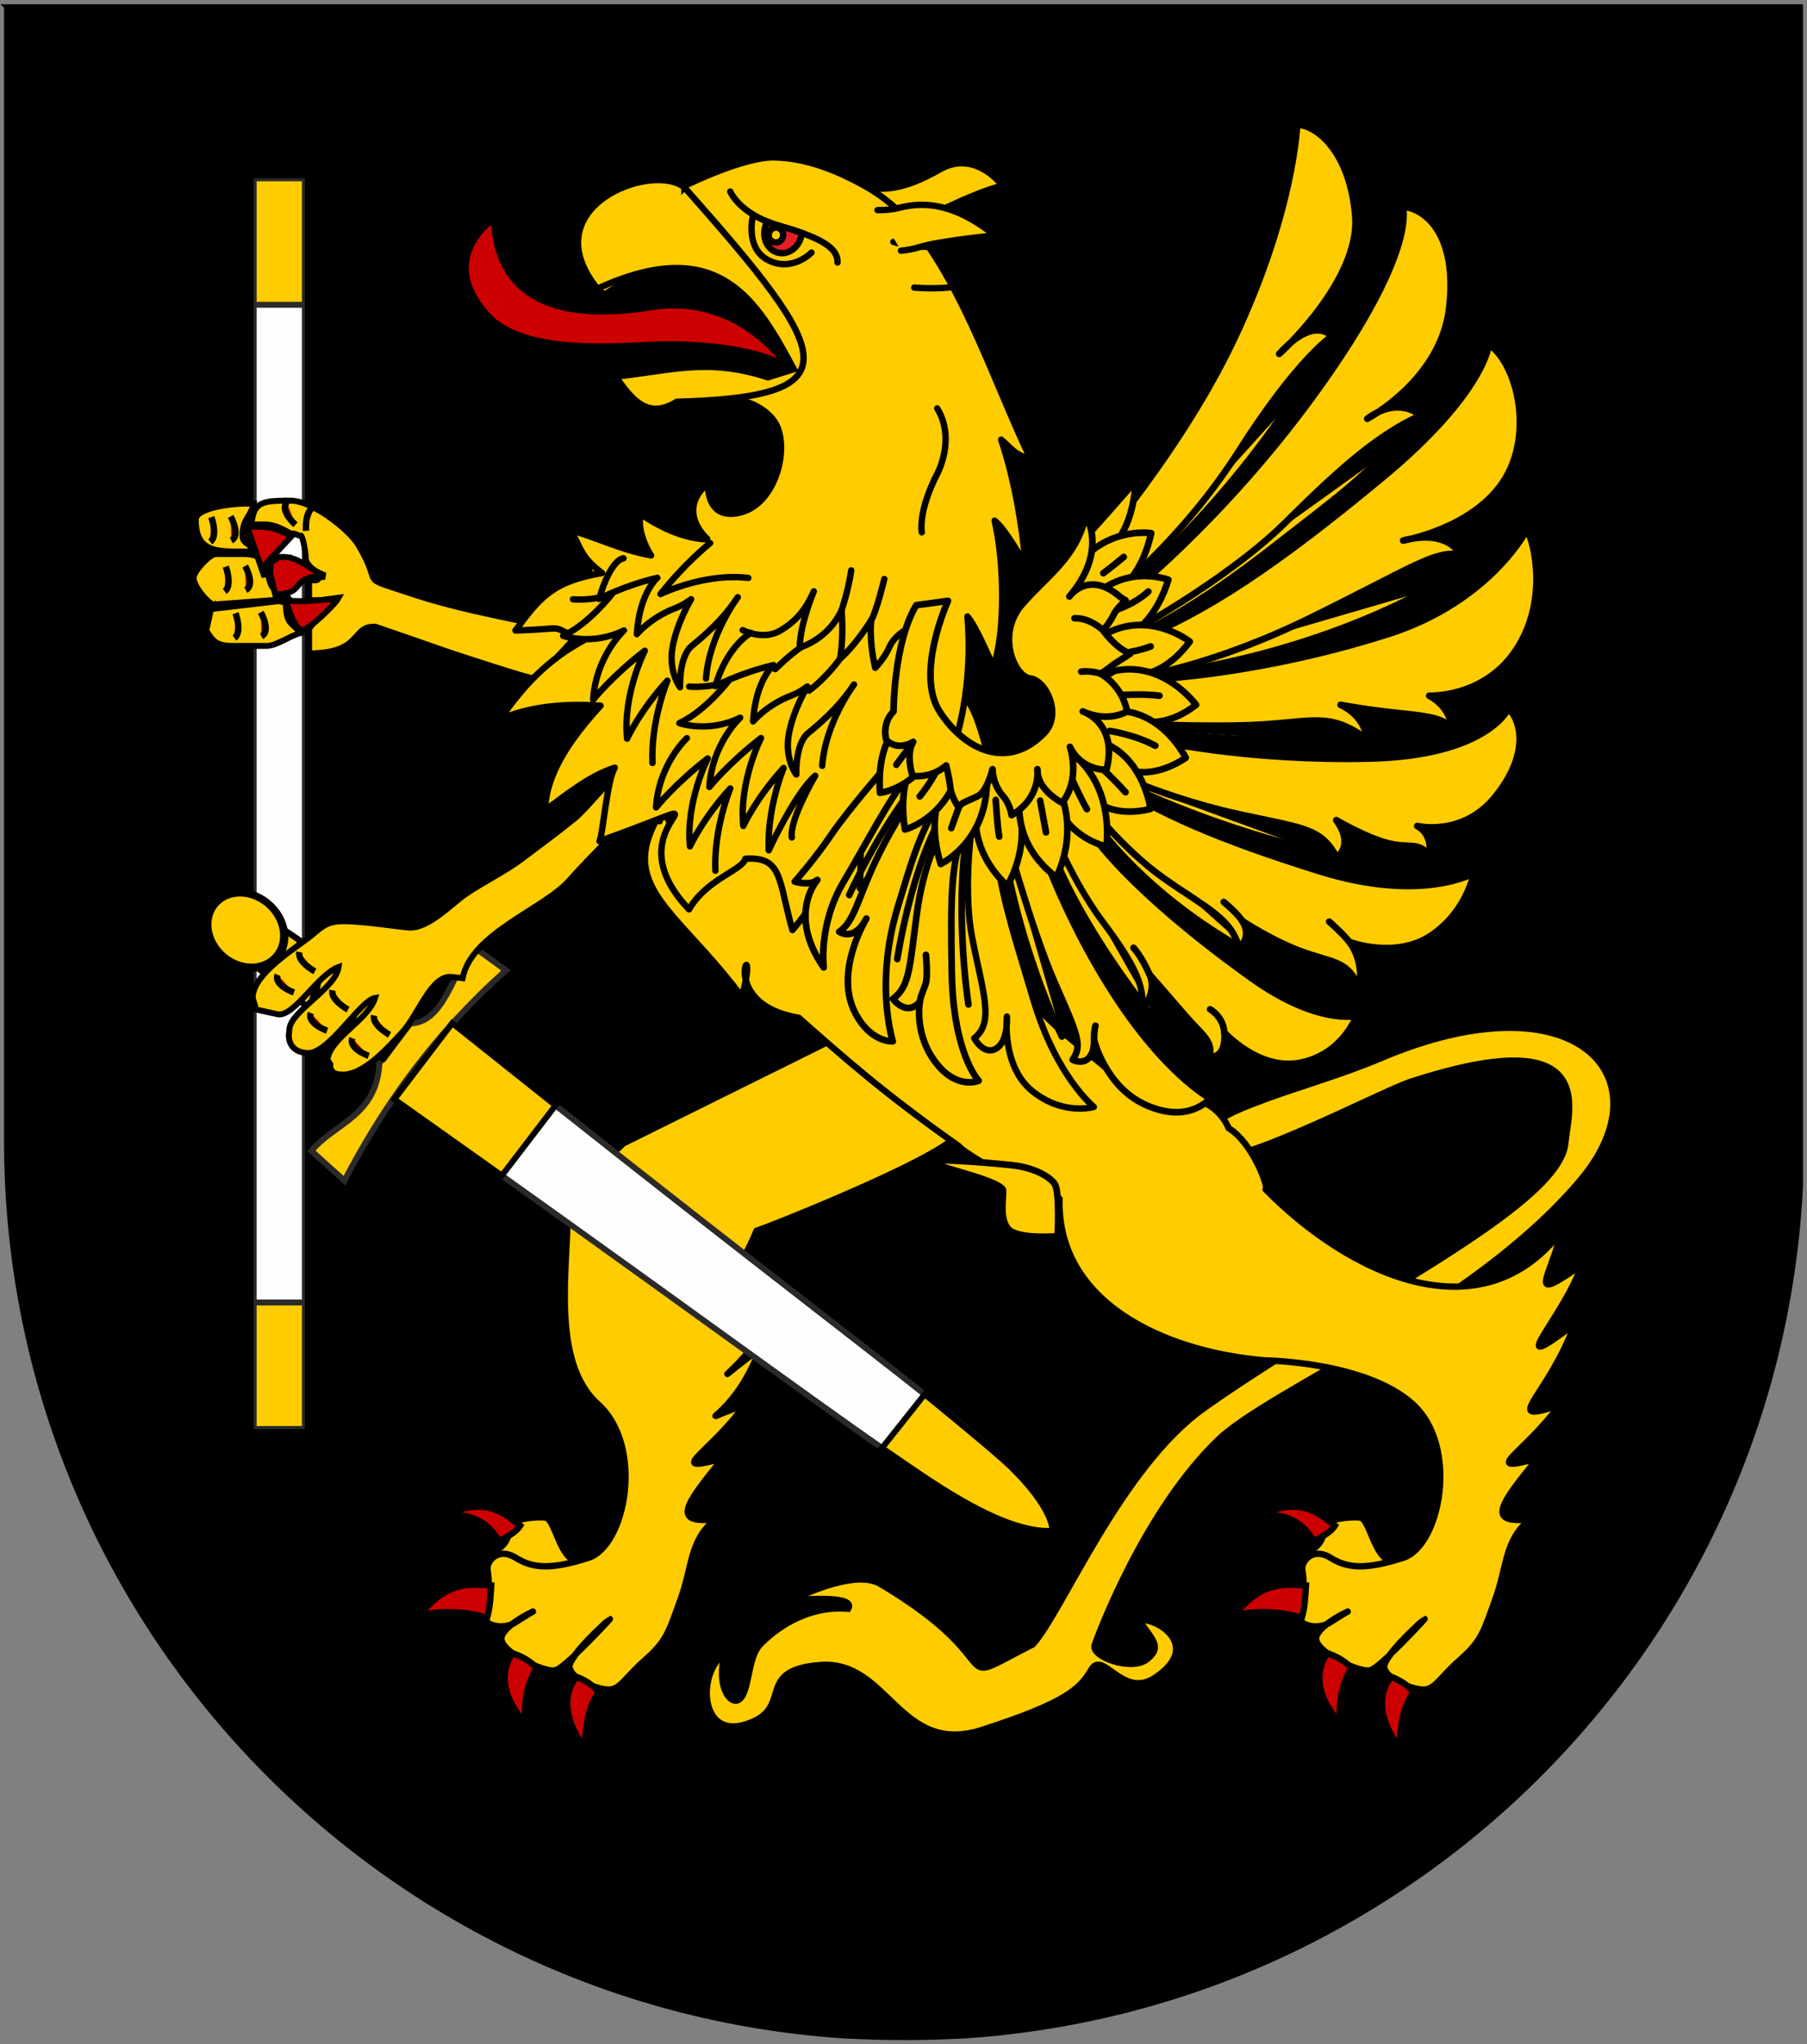 <?xml version="1.0" encoding="UTF-8"?>
<!DOCTYPE svg PUBLIC "-//W3C//DTD SVG 1.1//EN" "http://www.w3.org/Graphics/SVG/1.1/DTD/svg11.dtd">
<!-- Creator: CorelDRAW -->
<svg xmlns="http://www.w3.org/2000/svg" xml:space="preserve" width="2550px" height="2885px" style="shape-rendering:geometricPrecision; text-rendering:geometricPrecision; image-rendering:optimizeQuality; fill-rule:evenodd; clip-rule:evenodd"
viewBox="0 0 2550 2885"
 xmlns:xlink="http://www.w3.org/1999/xlink">
 <rect x="0" y="0" width="2550" height="2885" fill="#808080" stroke="none"/>
 <defs>
  <style type="text/css">
   <![CDATA[
    .str4 {stroke:#FEFEFE;stroke-width:0.9}
    .str6 {stroke:#2B2A29;stroke-width:4.166}
    .str0 {stroke:black;stroke-width:7}
    .str5 {stroke:#2B2A29;stroke-width:8.333}
    .str7 {stroke:black;stroke-width:8.333}
    .str2 {stroke:black;stroke-width:9}
    .str1 {stroke:black;stroke-width:9;stroke-linejoin:round}
    .str8 {stroke:black;stroke-width:9;stroke-linecap:round;stroke-linejoin:round}
    .str9 {stroke:black;stroke-width:9.376;stroke-linejoin:round}
    .str3 {stroke:black;stroke-width:9.376;stroke-linecap:round;stroke-linejoin:round}
    .fil4 {fill:none}
    .fil6 {fill:#E31E24}
    .fil3 {fill:#FEFEFE}
    .fil0 {fill:black}
    .fil2 {fill:#CC0000}
    .fil1 {fill:#FFCC00}
    .fil5 {fill:black;fill-rule:nonzero}
   ]]>
  </style>
 </defs>
 <g id="Ebene_x0020_1">
  <g id="_211835696">
   <path id="_278257944" class="fil0 str0" d="M9.165 9.462l2531.67 0 0 1665.41c-32.549,639.891 -539.987,1154.37 -1176.85,1198.16 -29.252,1.644 -58.028,2.503 -86.139,2.503 -27.828,0 -56.697,-0.758 -86.363,-2.298 -660.22,-43.421 -1182.32,-592.567 -1182.32,-1263.77l0 -1600z"/>
   <path id="path35970" class="fil1 str1" d="M840.865 2214.71c-16.381,22.016 -75.067,17.433 -105.772,14.291 -31.533,-3.227 -48.027,-37.924 -36.177,-41.444 11.618,-3.452 20.381,-17.515 19.547,-30.633 -0.898,-14.059 41.186,-17.107 51.601,-15.236 9.599,1.727 16.197,32.23 27.619,48.931 11.818,17.284 30.156,21.099 43.184,24.092l-0.001 -0.001z"/>
   <path id="path35994" class="fil1 str1" d="M1518.98 1637.89c45.47,-8.321 -38.509,-252.575 -341.225,-172.468 -7.448,4.401 -58.11,28.917 -298.92,148.593 -29.714,35.288 -78.171,14.774 -77.8,94.837 0.372,80.061 -24.047,212.489 42.4,272.415 66.902,60.341 38.684,200.652 -13.096,217.165 -51.495,16.421 -77.489,15.565 -102.465,0 -25.463,-15.868 -41.678,5.376 -39.876,16.794 2.101,13.309 2.236,20.895 0,32.429 -2.202,11.354 -10.251,27.366 -3.531,38.222 5.68,9.182 23.806,12.152 37.857,6.369 8.231,-6.562 18.974,-12.857 29.782,-17.95 -7.011,3.888 -13.737,8.309 -22.716,13.899 -2.196,1.644 -4.511,3 -7.065,4.054 -7.572,6.038 -13.215,12.24 -14.639,17.953 -4.948,19.865 61.213,51.236 76.219,46.907 5.587,-1.612 16.544,-11 28.266,-22.006 -5.06,6.861 -8.838,12.833 -8.581,16.793 1.05,16.16 33.566,30.625 52.495,32.429 18.926,1.806 24.325,-15.37 55.017,-42.274 30.693,-26.905 33.366,-40.965 49.958,-86.864 16.122,-44.607 12.608,-83.034 48.96,-111.19 -61.632,6.607 -45.534,-18.19 10.082,-85.709 -83.231,21.837 -20.095,-5.564 30.791,-75.284 -85.293,28.074 -17.61,26.322 21.702,-79.824 -105.38,79.23 -1.004,13.416 27.516,-65.972 -79.312,54.674 -38.706,8.639 8.009,-54.514 -139.307,92.548 -71.285,31.318 -40.466,-45.898 5.559,-0.309 317.368,-123.719 283.046,-144.599 219.759,0.006 -31.87,131.374 168.281,45.692zm-658.357 646.831c0.394,-0.056 -25.73,28.424 -48.456,49.803 15.696,-21.096 48.004,-49.742 48.456,-49.803z"/>
   <path id="path35982" class="fil2 str2" d="M628.068 2137.44c58.873,-24.982 82.261,-2.97 105.98,15.647 -6.927,10.563 -19.579,15.961 -29.823,21.69 -12.178,-17.523 -26.356,-38.83 -76.157,-37.337z"/>
   <path id="path35966" class="fil1 str2" d="M1699.5 1986.92c-117.835,83.445 -200.654,288.289 -242.023,333.658 -128.268,65.748 -20.89,30.126 -215.056,-85.266 -38.641,-22.963 -125.972,23.465 -125.972,23.465 0,0 93.223,-9.935 80.526,11.516 -61.199,-5.258 -106.579,31.794 -124.619,50.774 -18.044,18.983 -14.406,68.414 -30.077,77.761 -12.085,7.209 -31.736,-19.422 -19.455,-65.072 -38.241,23.863 -37.352,120.301 29.026,99.912 71.27,-21.888 10.052,-76.871 106.2,-83.928 96.144,-7.057 110.705,129.462 228.102,91.491 117.398,-37.969 137.859,-57.357 154.114,-85.15 16.254,-27.795 43.63,41.491 89.125,11.954 66.541,-43.206 7.173,-84.906 -22.763,-82.05 20.876,29.178 33.321,38.771 11.778,55.767 -21.549,16.998 -79.473,-3.506 -73.528,-20.448 5.942,-16.949 70.395,-189.283 173.924,-289.173 74.695,-72.069 359.79,-186.065 512.02,-367.42 122.209,-145.59 -7.971,-288.553 -283.852,-170.719 -108.037,46.145 -280.617,77.774 -255.15,134.7 17.425,38.944 253.633,-87.278 298.593,-101.921 267.461,-87.11 222.863,38.823 218.575,86.159 -8.233,90.883 -302.712,227.565 -509.486,373.99z"/>
   <path id="path35970_0" class="fil1 str1" d="M1990.63 2214.71c-16.381,22.016 -75.067,17.433 -105.772,14.291 -31.533,-3.227 -48.027,-37.924 -36.177,-41.444 11.618,-3.452 20.381,-17.515 19.547,-30.633 -0.898,-14.059 41.186,-17.107 51.602,-15.236 9.598,1.727 16.195,32.23 27.618,48.931 11.818,17.284 30.157,21.099 43.184,24.092l-0.001 -0.001z"/>
   <path id="path35982_1" class="fil2 str2" d="M1777.83 2137.44c58.874,-24.982 82.261,-2.97 105.98,15.647 -6.927,10.563 -19.579,15.961 -29.823,21.69 -12.178,-17.523 -26.356,-38.83 -76.157,-37.337z"/>
   <path id="path35994_2" class="fil1 str1" d="M1733.96 1592.2c-33.171,-73.687 -128.571,-27.437 -150.074,-65.347 -89.8,-78.886 -141.448,-97.798 -163.409,-203.399 2.707,-147.253 -33.665,-338.225 -65.587,-342.795 -51.787,-23.537 -121.09,-89.461 -166.734,-90.236 -411.87,353.717 -282.535,326.151 -141.167,516.459 28.608,-107.838 -44.481,8.626 80.124,29.404 64.436,56.849 118.733,105.469 226.43,181.495 2.837,8.171 132.204,82.232 141.634,73.93 -4.202,145.406 145.508,215.962 290.06,228.165 0,0 141.511,1.46 207.96,61.387 66.901,60.341 38.682,200.652 -13.097,217.165 -51.495,16.421 -77.489,15.565 -102.465,0 -25.463,-15.868 -41.678,5.376 -39.876,16.794 2.101,13.309 2.236,20.895 0,32.429 -2.2,11.354 -10.251,27.366 -3.531,38.222 5.68,9.182 23.806,12.152 37.857,6.37 8.231,-6.563 18.974,-12.859 29.782,-17.952 -7.011,3.888 -13.737,8.309 -22.716,13.899 -2.196,1.645 -4.511,3 -7.065,4.054 -7.572,6.038 -13.215,12.24 -14.639,17.953 -4.948,19.865 61.213,51.236 76.219,46.907 5.587,-1.612 16.544,-11 28.266,-22.006 -5.06,6.861 -8.838,12.833 -8.58,16.793 1.049,16.16 33.565,30.625 52.494,32.429 18.926,1.805 24.325,-15.37 55.017,-42.274 30.693,-26.905 33.367,-40.965 49.958,-86.864 16.122,-44.607 12.608,-83.034 48.961,-111.19 -61.633,6.607 -45.535,-18.19 10.081,-85.709 -83.231,21.837 -20.095,-5.564 30.791,-75.284 -85.294,28.074 -17.608,-8.52 21.704,-114.664 -105.381,79.23 -18.426,-4.004 10.095,-83.392 -79.312,54.674 -46.38,22.943 -28.77,-47.487 -113.111,147.853 -298.213,62.297 -417.731,-58.974 5.562,-0.311 -17.668,-65.408 -51.99,-86.288l-0.001 0.005zm276.425 692.517c0.394,-0.056 -25.73,28.424 -48.456,49.803 15.697,-21.096 48.004,-49.742 48.456,-49.803z"/>
   <path id="path35976" class="fil2 str2" d="M825.656 2467.31c-37.974,-50.342 -25.31,-85.879 -12.219,-100.98 11.346,4.72 20.945,9.437 31.419,21.707 -12.22,17.93 -19.2,42.468 -19.2,79.273l0 -0.001z"/>
   <path id="path35978" class="fil2 str2" d="M741.867 2432.6c-43.606,-48.115 -29.744,-85.069 -18.333,-99.543 11.877,4.496 22.01,8.994 33.856,20.718 -10.225,17.185 -19.63,43.597 -15.523,78.824l0 0.001z"/>
   <path id="path35980" class="fil2 str2" d="M591.305 2280.63c38.74,-50.476 73.019,-45.017 101.858,-43.1 -1.037,13.095 -0.86,28.148 -6.046,46.182 -18.484,-7.783 -64.468,-13.187 -95.812,-3.083z"/>
   <path id="path36000" class="fil1 str3" d="M1821.58 566.841c0,0 -97.77,157.048 -260.712,287.713m260.712 -287.713l0 0 0 0z"/>
   <path id="path36002" class="fil1 str3" d="M1954.48 640.457c0,0 -14.871,15.678 -47.014,43.538 -26.13,22.646 -64.48,51.769 -113.894,90.195 -112.031,87.113 -179.241,117.788 -208.264,131.283m369.171 -265.016l0 0 0 0z"/>
   <path id="path36004" class="fil1 str3" d="M2007.93 834.925c0,0 -169.573,98.771 -416.526,121.47m416.526 -121.47l0 0 0 0z"/>
   <path id="path36006" class="fil1 str3" d="M1876.11 1045.84c0,0 -150.054,1.459 -298.906,-17.49m298.906 17.49l0 0 0 0z"/>
   <path id="path36008" class="fil1 str3" d="M1850.7 1198.93c0,0 -144.005,-30.614 -291.65,-106.434m291.65 106.434l0 0 0 0z"/>
   <path id="path36010" class="fil1 str3" d="M1768.41 1346.18c0,0 -157.322,-75.811 -248.079,-221.603m248.079 221.603l0 0 0 0z"/>
   <g>
    <g>
     <rect id="_278255904" class="fil3 str4" x="360.065" y="253.725" width="68.022" height="1760.81"/>
     <rect id="_278255784" class="fil1" x="360.065" y="253.725" width="68.022" height="176.389"/>
     <rect id="_278255664" class="fil1" x="360.065" y="1838.14" width="68.022" height="176.389"/>
    </g>
    <line id="_278255520" class="fil4 str5" x1="360.065" y1="430.115" x2="428.088" y2= "430.115" />
    <line id="_278255424" class="fil4 str5" x1="360.065" y1="1838.14" x2="428.088" y2= "1838.14" />
    <rect id="_278255304" class="fil4 str6" x="360.065" y="253.725" width="68.022" height="1760.81"/>
   </g>
   <path id="path36012" class="fil1 str3" d="M1637.71 1448.23c0,0 -135.535,-160.374 -170.627,-300.333m170.627 300.333l0 0 0 0z"/>
   <path id="path36014" class="fil1 str3" d="M1498.55 1462.81c0,0 -67.765,-137.047 -88.338,-306.169m88.338 306.169l0 0 0 0z"/>
   <path id="path36016" class="fil1 str3" d="M1366.64 1417.61c0,0 -22.991,-145.795 2.419,-269.714m-2.419 269.714l0 0 0 0z"/>
   <g>
    <path id="_278254800" class="fil1 str5" d="M439.415 1624.18l46.676 42.031c55.758,-107.49 127.971,-208.026 227.935,-296.817l-47.725 -34.746c-27.081,40.753 -41.285,108.898 -87.215,109.583l-43.643 56.124c-4.35,75.444 -62.807,84.045 -96.028,123.826z"/>
    <path id="_278254704" class="fil3 str5" d="M556.493 1551.36c736.178,520.548 827.067,615.174 920.199,602.409 -15.258,-89.716 -113.37,-129.925 -838.481,-709.813l-81.718 107.404z"/>
    <g>
     <g>
      <path id="_278254632" class="fil1" d="M575.291 1445.4l-35.763 48.012c0,0 -10.09,-1.532 -98.622,-67.478 -88.083,-65.611 -92.889,-75.176 -92.889,-75.176l35.763 -48.012c0,0 10.334,1.713 98.622,67.479 88.74,66.099 92.889,75.175 92.889,75.175z"/>
      <path id="_2782546321" class="fil5" d="M534.604 1489.75l35.763 -48.012 9.85 7.337 -35.763 48.012 -4 1.304 -5.85 -8.641zm9.85 7.337l-1.279 1.717 -2.721 -0.413 4 -1.304zm-106.123 -67.687l5.152 -6.919 0 0 8.053 5.981 7.604 5.615 7.169 5.259 6.745 4.915 6.335 4.585 5.934 4.261 5.549 3.952 5.176 3.656 4.813 3.367 4.466 3.093 4.128 2.83 3.802 2.577 3.489 2.335 3.189 2.106 2.901 1.887 2.624 1.681 2.36 1.485 2.106 1.299 1.864 1.126 1.636 0.965 1.416 0.811 1.208 0.672 1.011 0.543 0.823 0.425 0.643 0.317 0.477 0.221 0.32 0.139 0.164 0.065 0.022 0.008 -0.113 -0.038 -0.228 -0.063 -0.565 -0.112 1.85 9.945 -0.628 -0.124 -0.433 -0.117 -0.489 -0.156 -0.544 -0.197 -0.622 -0.249 -0.71 -0.309 -0.822 -0.381 -0.95 -0.468 -1.088 -0.56 -1.243 -0.669 -1.414 -0.785 -1.6 -0.92 -1.799 -1.059 -2.015 -1.215 -2.241 -1.384 -2.48 -1.56 -2.735 -1.752 -3.002 -1.954 -3.283 -2.167 -3.576 -2.394 -3.882 -2.631 -4.201 -2.88 -4.532 -3.141 -4.879 -3.412 -5.235 -3.698 -5.606 -3.992 -5.988 -4.302 -6.383 -4.618 -6.793 -4.95 -7.212 -5.29 -7.646 -5.646 -8.091 -6.009 0 0zm-95.238 -82.304l9.85 7.337 0.034 -4.351 -0.256 -0.461 -0.109 -0.169 -0.058 -0.081 0.027 0.038 0.125 0.156 0.234 0.274 0.367 0.41 0.509 0.546 0.658 0.679 0.828 0.829 1.006 0.979 1.198 1.135 1.407 1.302 1.626 1.475 1.861 1.655 2.111 1.846 2.372 2.041 2.647 2.246 2.937 2.457 3.242 2.679 3.56 2.908 3.892 3.144 4.239 3.39 4.599 3.643 4.974 3.906 5.363 4.175 5.767 4.454 6.183 4.742 6.617 5.036 7.061 5.341 7.522 5.653 7.996 5.973 -5.152 6.919 -8.036 -6.004 -7.563 -5.683 -7.106 -5.374 -6.661 -5.072 -6.233 -4.778 -5.817 -4.494 -5.418 -4.218 -5.033 -3.951 -4.661 -3.692 -4.303 -3.442 -3.963 -3.201 -3.633 -2.967 -3.322 -2.745 -3.022 -2.53 -2.739 -2.322 -2.471 -2.126 -2.217 -1.938 -1.977 -1.759 -1.754 -1.591 -1.544 -1.429 -1.351 -1.282 -1.169 -1.137 -1.005 -1.004 -0.861 -0.889 -0.722 -0.775 -0.608 -0.677 -0.513 -0.602 -0.42 -0.522 -0.346 -0.458 -0.289 -0.415 -0.227 -0.358 -0.289 -0.52 0.034 -4.351zm-0.034 4.351l-1.292 -2.571 1.326 -1.78 -0.034 4.351zm45.647 -45.026l-35.763 48.012 -9.85 -7.337 35.763 -48.012 4.088 -1.291 5.763 8.628zm-9.85 -7.337l1.305 -1.752 2.783 0.461 -4.088 1.291zm106.123 67.688l-5.152 6.919 0 -0.001 -8.031 -5.965 -7.585 -5.601 -7.154 -5.248 -6.731 -4.905 -6.322 -4.574 -5.927 -4.256 -5.543 -3.95 -5.168 -3.65 -4.809 -3.365 -4.465 -3.092 -4.127 -2.83 -3.802 -2.578 -3.494 -2.337 -3.194 -2.109 -2.903 -1.89 -2.63 -1.684 -2.366 -1.489 -2.113 -1.304 -1.876 -1.133 -1.643 -0.971 -1.422 -0.816 -1.22 -0.68 -1.019 -0.549 -0.829 -0.429 -0.661 -0.326 -0.485 -0.228 -0.331 -0.144 -0.175 -0.071 -0.027 -0.009 0.104 0.034 0.194 0.056 0.547 0.116 -1.675 -9.919 0.611 0.13 0.406 0.112 0.484 0.157 0.549 0.201 0.621 0.253 0.711 0.312 0.826 0.386 0.945 0.468 1.096 0.566 1.248 0.674 1.419 0.789 1.609 0.925 1.806 1.065 2.017 1.22 2.248 1.387 2.486 1.565 2.741 1.755 3.009 1.958 3.283 2.171 3.579 2.394 3.885 2.633 4.2 2.88 4.531 3.139 4.876 3.41 5.23 3.694 5.597 3.987 5.979 4.293 6.372 4.61 6.778 4.941 7.196 5.278 7.628 5.631 8.069 5.995 0 -0.001zm95.238 82.303l-9.85 -7.337 -0.137 4.136 0.282 0.544 0.126 0.204 0.07 0.102 -0.012 -0.017 -0.102 -0.131 -0.208 -0.248 -0.341 -0.385 -0.483 -0.523 -0.634 -0.661 -0.802 -0.806 -0.983 -0.959 -1.176 -1.119 -1.387 -1.286 -1.605 -1.46 -1.843 -1.642 -2.092 -1.832 -2.355 -2.029 -2.635 -2.235 -2.929 -2.451 -3.234 -2.674 -3.555 -2.903 -3.894 -3.144 -4.243 -3.394 -4.61 -3.65 -4.987 -3.917 -5.382 -4.188 -5.791 -4.473 -6.215 -4.763 -6.653 -5.066 -7.104 -5.373 -7.573 -5.691 -8.054 -6.015 5.152 -6.919 8.094 6.046 7.613 5.721 7.149 5.406 6.698 5.099 6.262 4.801 5.843 4.511 5.437 4.233 5.046 3.961 4.669 3.699 4.309 3.444 3.963 3.201 3.633 2.967 3.314 2.74 3.014 2.522 2.727 2.315 2.459 2.117 2.2 1.929 1.961 1.746 1.737 1.578 1.524 1.416 1.332 1.265 1.153 1.127 0.991 0.997 0.844 0.879 0.712 0.769 0.599 0.678 0.506 0.602 0.416 0.528 0.34 0.463 0.285 0.423 0.235 0.384 0.311 0.601 -0.137 4.136zm0.137 -4.136l1.12 2.45 -1.257 1.687 0.137 -4.136z"/>
     </g>
     <g>
      <polygon id="_278254560" class="fil5" points="521.192,1480.86 510.343,1475.57 510.956,1473.38 511.557,1471.19 512.146,1469 512.722,1466.81 513.286,1464.61 513.835,1462.4 514.371,1460.2 514.891,1457.98 515.394,1455.77 515.882,1453.54 516.352,1451.32 516.804,1449.08 517.24,1446.84 517.655,1444.6 518.05,1442.35 518.425,1440.09 518.78,1437.82 519.112,1435.55 519.423,1433.27 519.71,1430.98 519.974,1428.69 520.214,1426.38 520.429,1424.07 520.618,1421.75 520.782,1419.42 520.919,1417.08 521.029,1414.73 521.109,1412.38 521.163,1410.01 521.187,1407.63 521.181,1405.24 521.145,1402.84 532.259,1405.96 532.298,1408.46 532.304,1410.96 532.279,1413.43 532.224,1415.9 532.139,1418.36 532.024,1420.8 531.882,1423.23 531.713,1425.64 531.517,1428.05 531.293,1430.45 531.046,1432.83 530.772,1435.21 530.476,1437.57 530.156,1439.92 529.812,1442.27 529.447,1444.6 529.061,1446.93 528.653,1449.24 528.227,1451.55 527.781,1453.85 527.317,1456.14 526.835,1458.42 526.336,1460.69 525.821,1462.96 525.289,1465.22 524.744,1467.47 524.183,1469.72 523.61,1471.96 523.022,1474.2 522.423,1476.42 521.812,1478.64 "/>
     </g>
     <g>
      <polygon id="_278254488" class="fil5" points="497.179,1464.45 486.33,1459.15 486.935,1456.97 487.524,1454.77 488.095,1452.55 488.65,1450.31 489.188,1448.04 489.706,1445.76 490.207,1443.46 490.691,1441.15 491.154,1438.82 491.6,1436.47 492.027,1434.12 492.433,1431.75 492.821,1429.36 493.188,1426.97 493.534,1424.57 493.86,1422.15 494.166,1419.73 494.45,1417.31 494.713,1414.88 494.954,1412.44 495.174,1410 495.37,1407.55 495.544,1405.11 495.696,1402.66 495.826,1400.22 495.93,1397.77 496.012,1395.33 496.069,1392.89 496.104,1390.45 496.114,1388.02 496.098,1385.59 496.059,1383.17 507.174,1386.29 507.215,1388.8 507.23,1391.3 507.221,1393.82 507.185,1396.33 507.126,1398.85 507.041,1401.37 506.933,1403.89 506.8,1406.41 506.644,1408.93 506.465,1411.45 506.262,1413.96 506.037,1416.47 505.789,1418.98 505.519,1421.48 505.226,1423.97 504.913,1426.45 504.578,1428.93 504.222,1431.4 503.845,1433.85 503.448,1436.3 503.03,1438.73 502.593,1441.15 502.136,1443.56 501.659,1445.95 501.163,1448.33 500.648,1450.69 500.115,1453.03 499.564,1455.35 498.994,1457.66 498.406,1459.94 497.802,1462.21 "/>
     </g>
     <g>
      <polygon class="fil5" points="470.937,1445.39 460.09,1440.1 460.697,1437.91 461.294,1435.71 461.876,1433.48 462.444,1431.23 462.997,1428.96 463.535,1426.68 464.059,1424.38 464.564,1422.06 465.053,1419.73 465.527,1417.38 465.981,1415.02 466.417,1412.65 466.835,1410.27 467.233,1407.88 467.611,1405.47 467.968,1403.06 468.307,1400.64 468.621,1398.22 468.914,1395.79 469.186,1393.35 469.434,1390.91 469.658,1388.47 469.86,1386.03 470.035,1383.59 470.187,1381.14 470.313,1378.7 470.413,1376.26 470.486,1373.83 470.531,1371.4 470.551,1368.97 470.542,1366.55 470.504,1364.14 481.618,1367.25 481.658,1369.77 481.668,1372.28 481.648,1374.8 481.6,1377.32 481.525,1379.84 481.422,1382.37 481.292,1384.89 481.135,1387.41 480.953,1389.93 480.746,1392.45 480.515,1394.96 480.26,1397.47 479.981,1399.98 479.679,1402.48 479.355,1404.97 479.009,1407.45 478.643,1409.93 478.253,1412.39 477.846,1414.85 477.418,1417.29 476.97,1419.72 476.504,1422.14 476.021,1424.54 475.52,1426.93 475,1429.31 474.465,1431.66 473.915,1434 473.348,1436.32 472.766,1438.62 472.172,1440.9 471.561,1443.16 "/>
     </g>
     <g>
      <polygon class="fil5" points="444.228,1426.97 433.378,1421.67 433.993,1419.48 434.596,1417.27 435.193,1415.03 435.778,1412.77 436.354,1410.49 436.917,1408.2 437.469,1405.88 438.006,1403.55 438.529,1401.21 439.038,1398.84 439.531,1396.47 440.008,1394.08 440.466,1391.68 440.907,1389.28 441.326,1386.86 441.728,1384.43 442.107,1382 442.465,1379.56 442.8,1377.11 443.112,1374.67 443.398,1372.22 443.661,1369.77 443.896,1367.31 444.105,1364.87 444.287,1362.41 444.439,1359.97 444.562,1357.53 444.657,1355.09 444.719,1352.66 444.75,1350.24 444.748,1347.82 444.713,1345.42 455.828,1348.54 455.864,1351.06 455.867,1353.58 455.833,1356.11 455.769,1358.64 455.672,1361.18 455.544,1363.71 455.385,1366.25 455.198,1368.79 454.982,1371.32 454.737,1373.85 454.467,1376.38 454.172,1378.91 453.85,1381.43 453.506,1383.94 453.138,1386.44 452.75,1388.94 452.339,1391.43 451.907,1393.91 451.457,1396.37 450.987,1398.83 450.501,1401.27 449.996,1403.69 449.478,1406.11 448.943,1408.5 448.394,1410.88 447.833,1413.24 447.257,1415.58 446.67,1417.91 446.073,1420.2 445.467,1422.48 444.852,1424.74 "/>
     </g>
     <g>
      <polygon class="fil5" points="419.143,1407.3 408.293,1402.01 408.901,1399.82 409.495,1397.63 410.074,1395.42 410.636,1393.19 411.185,1390.96 411.716,1388.71 412.231,1386.45 412.729,1384.17 413.209,1381.89 413.672,1379.59 414.115,1377.28 414.54,1374.97 414.946,1372.64 415.332,1370.31 415.698,1367.97 416.044,1365.62 416.369,1363.26 416.673,1360.89 416.955,1358.52 417.214,1356.15 417.451,1353.76 417.666,1351.38 417.856,1348.98 418.024,1346.59 418.167,1344.19 418.285,1341.78 418.378,1339.38 418.446,1336.97 418.487,1334.56 418.502,1332.15 418.491,1329.74 418.453,1327.33 429.567,1330.45 429.607,1332.95 429.619,1335.45 429.604,1337.95 429.56,1340.45 429.49,1342.94 429.394,1345.43 429.272,1347.92 429.124,1350.39 428.952,1352.87 428.754,1355.34 428.535,1357.8 428.29,1360.25 428.022,1362.7 427.733,1365.14 427.42,1367.57 427.085,1370 426.73,1372.41 426.354,1374.82 425.956,1377.22 425.541,1379.6 425.104,1381.98 424.649,1384.35 424.174,1386.7 423.683,1389.04 423.172,1391.37 422.646,1393.69 422.101,1395.99 421.54,1398.28 420.964,1400.56 420.371,1402.82 419.765,1405.07 "/>
     </g>
     <g>
      <polygon class="fil5" points="392.002,1387.58 381.155,1382.28 381.767,1380.1 382.368,1377.91 382.957,1375.71 383.533,1373.52 384.098,1371.32 384.647,1369.12 385.181,1366.91 385.702,1364.7 386.206,1362.48 386.693,1360.26 387.164,1358.03 387.617,1355.8 388.051,1353.56 388.467,1351.31 388.863,1349.06 389.237,1346.8 389.591,1344.54 389.923,1342.26 390.234,1339.98 390.522,1337.7 390.785,1335.4 391.026,1333.1 391.24,1330.79 391.43,1328.46 391.594,1326.13 391.73,1323.8 391.84,1321.45 391.922,1319.09 391.975,1316.72 391.998,1314.34 391.993,1311.96 391.956,1309.56 403.07,1312.67 403.109,1315.18 403.115,1317.67 403.091,1320.15 403.036,1322.62 402.95,1325.07 402.837,1327.51 402.694,1329.94 402.526,1332.36 402.328,1334.77 402.105,1337.16 401.857,1339.55 401.584,1341.92 401.287,1344.28 400.967,1346.64 400.623,1348.98 400.259,1351.31 399.873,1353.64 399.465,1355.96 399.038,1358.26 398.594,1360.56 398.13,1362.85 397.646,1365.13 397.148,1367.41 396.632,1369.68 396.102,1371.94 395.556,1374.19 394.995,1376.44 394.421,1378.68 393.833,1380.91 393.234,1383.14 392.623,1385.36 "/>
     </g>
     <g>
      <polygon class="fil5" points="542.533,1494.82 531.686,1489.53 532.319,1487.32 532.959,1485.14 533.606,1482.98 534.257,1480.84 534.908,1478.73 535.559,1476.63 536.207,1474.55 536.851,1472.49 537.489,1470.43 538.117,1468.39 538.736,1466.36 539.342,1464.33 539.933,1462.31 540.509,1460.28 541.067,1458.26 541.603,1456.24 542.12,1454.21 542.611,1452.17 543.079,1450.13 543.519,1448.08 543.93,1446.01 544.309,1443.93 544.656,1441.83 544.969,1439.72 545.246,1437.58 545.485,1435.42 545.686,1433.23 545.843,1431.01 545.957,1428.77 546.027,1426.49 546.05,1424.18 546.024,1421.82 557.138,1424.94 557.166,1427.46 557.141,1429.95 557.067,1432.39 556.945,1434.79 556.776,1437.16 556.564,1439.5 556.309,1441.8 556.015,1444.07 555.683,1446.32 555.317,1448.53 554.916,1450.73 554.484,1452.9 554.023,1455.05 553.537,1457.18 553.024,1459.29 552.49,1461.39 551.935,1463.48 551.361,1465.56 550.773,1467.63 550.168,1469.7 549.553,1471.76 548.927,1473.82 548.291,1475.88 547.651,1477.95 547.005,1480.02 546.359,1482.09 545.711,1484.18 545.065,1486.28 544.422,1488.39 543.785,1490.51 543.155,1492.66 "/>
     </g>
     <g>
      <path class="fil1" d="M375.627 1273c-25.392,-19.419 -58.885,-17.464 -74.81,4.368 -15.922,21.833 -8.246,55.271 17.145,74.689 25.391,19.419 58.885,17.461 74.809,-4.369 15.924,-21.83 8.248,-55.271 -17.144,-74.688z"/>
      <path id="1" class="fil5" d="M305.769 1281l-9.902 -7.266 0 0 1.704 -2.197 1.817 -2.069 1.92 -1.943 2.022 -1.814 2.115 -1.685 2.205 -1.554 2.288 -1.424 2.367 -1.294 2.438 -1.161 2.507 -1.03 2.568 -0.896 2.624 -0.765 2.678 -0.632 2.724 -0.5 2.763 -0.364 2.799 -0.231 2.831 -0.098 2.855 0.038 2.877 0.171 2.891 0.307 2.902 0.442 2.907 0.578 2.906 0.715 2.9 0.848 2.889 0.987 2.874 1.122 2.849 1.26 2.823 1.396 2.789 1.533 2.751 1.669 2.705 1.807 2.653 1.939 -6.354 8.225 -2.154 -1.576 -2.187 -1.46 -2.219 -1.348 -2.245 -1.235 -2.27 -1.122 -2.291 -1.012 -2.307 -0.902 -2.32 -0.791 -2.328 -0.683 -2.332 -0.573 -2.333 -0.462 -2.33 -0.357 -2.32 -0.246 -2.31 -0.138 -2.293 -0.028 -2.274 0.077 -2.246 0.187 -2.219 0.293 -2.185 0.4 -2.148 0.507 -2.107 0.614 -2.06 0.719 -2.011 0.827 -1.956 0.932 -1.899 1.037 -1.837 1.143 -1.77 1.25 -1.702 1.355 -1.628 1.46 -1.55 1.567 -1.467 1.672 -1.383 1.781 0 0zm15.371 66.945l-6.354 8.223 0 0 -2.569 -2.053 -2.458 -2.14 -2.34 -2.223 -2.222 -2.297 -2.102 -2.368 -1.982 -2.433 -1.859 -2.49 -1.734 -2.545 -1.612 -2.593 -1.485 -2.637 -1.357 -2.673 -1.231 -2.708 -1.101 -2.734 -0.971 -2.757 -0.84 -2.774 -0.707 -2.787 -0.574 -2.796 -0.439 -2.799 -0.304 -2.796 -0.168 -2.789 -0.03 -2.778 0.111 -2.761 0.252 -2.738 0.393 -2.709 0.536 -2.678 0.681 -2.641 0.828 -2.596 0.974 -2.549 1.122 -2.493 1.272 -2.434 1.422 -2.368 1.572 -2.296 9.902 7.266 -1.274 1.864 -1.153 1.919 -1.029 1.969 -0.909 2.018 -0.788 2.062 -0.67 2.102 -0.552 2.138 -0.435 2.172 -0.32 2.202 -0.204 2.223 -0.09 2.244 0.022 2.258 0.137 2.271 0.247 2.278 0.359 2.28 0.468 2.278 0.578 2.272 0.684 2.262 0.791 2.246 0.895 2.226 1.002 2.203 1.104 2.174 1.206 2.141 1.307 2.106 1.408 2.063 1.507 2.02 1.604 1.97 1.703 1.917 1.799 1.86 1.896 1.8 1.99 1.736 2.087 1.668 0 0zm66.68 -3.891l9.902 7.266 0 0 -1.704 2.196 -1.815 2.069 -1.922 1.944 -2.022 1.814 -2.114 1.684 -2.205 1.557 -2.29 1.424 -2.365 1.292 -2.438 1.161 -2.507 1.031 -2.569 0.896 -2.624 0.765 -2.676 0.632 -2.724 0.5 -2.763 0.364 -2.8 0.231 -2.83 0.098 -2.856 -0.038 -2.876 -0.171 -2.891 -0.306 -2.902 -0.442 -2.907 -0.579 -2.907 -0.712 -2.9 -0.85 -2.889 -0.986 -2.872 -1.123 -2.849 -1.259 -2.823 -1.395 -2.79 -1.534 -2.75 -1.67 -2.705 -1.806 -2.653 -1.941 6.354 -8.223 2.154 1.574 2.187 1.461 2.218 1.346 2.246 1.234 2.27 1.123 2.291 1.013 2.306 0.901 2.32 0.79 2.328 0.683 2.333 0.573 2.333 0.463 2.328 0.354 2.322 0.247 2.309 0.138 2.294 0.028 2.272 -0.077 2.248 -0.187 2.219 -0.293 2.185 -0.4 2.147 -0.507 2.107 -0.614 2.061 -0.719 2.009 -0.826 1.958 -0.934 1.899 -1.037 1.837 -1.143 1.77 -1.247 1.701 -1.356 1.628 -1.46 1.548 -1.566 1.468 -1.675 1.383 -1.78 0 0zm-15.37 -66.942l6.354 -8.225 0 0 2.569 2.054 2.458 2.14 2.34 2.223 2.222 2.297 2.102 2.368 1.982 2.433 1.859 2.49 1.734 2.545 1.612 2.593 1.485 2.637 1.357 2.672 1.231 2.708 1.101 2.735 0.971 2.757 0.84 2.774 0.707 2.787 0.574 2.796 0.439 2.799 0.304 2.797 0.167 2.787 0.031 2.777 -0.111 2.763 -0.252 2.738 -0.394 2.711 -0.537 2.678 -0.68 2.64 -0.828 2.596 -0.974 2.548 -1.122 2.493 -1.272 2.434 -1.422 2.368 -1.572 2.296 -9.902 -7.266 1.277 -1.864 1.15 -1.917 1.029 -1.971 0.909 -2.018 0.788 -2.061 0.67 -2.102 0.553 -2.139 0.436 -2.172 0.319 -2.2 0.204 -2.223 0.09 -2.243 -0.024 -2.259 -0.136 -2.272 -0.247 -2.277 -0.359 -2.28 -0.468 -2.278 -0.578 -2.272 -0.684 -2.262 -0.791 -2.246 -0.895 -2.228 -1.002 -2.2 -1.104 -2.176 -1.206 -2.141 -1.307 -2.106 -1.408 -2.063 -1.507 -2.02 -1.604 -1.97 -1.703 -1.917 -1.799 -1.86 -1.896 -1.8 -1.99 -1.736 -2.087 -1.667 0 0z"/>
     </g>
    </g>
    <path class="fil1 str7" d="M1244.66 2043.51c57.149,38.574 167.288,121.752 240.866,116.715 -3.1,-35.766 -51.779,-85.085 -75.431,-104.794 -16.739,-15.514 -90.993,-76.211 -105.227,-87.754l-60.208 75.833z"/>
    <polygon class="fil1 str7" points="556.494,1551.36 708.172,1659.05 783.966,1559.99 638.212,1443.95 "/>
   </g>
   <path id="path36018" class="fil1 str3" d="M1266.2 1353.46c0,0 19.362,-128.296 64.139,-204.11m-64.139 204.11l0 0 0 0z"/>
   <path id="path36023" class="fil1 str8" d="M931.012 1158.96c0,0 -33.989,-86.18 -83.094,-135.516m83.094 135.516l0 0 0 0z"/>
   <path id="path36025" class="fil1 str8" d="M886.416 984.293c0,0 49.794,47.906 75.378,108.973 25.595,61.07 42.419,56.682 42.419,56.682 0,0 -10.474,14.37 -26.073,6.377 0,0 31.573,43.513 -27.37,98.982 0,0 18.465,-59.279 -27.87,-146.085 -18.113,-33.927 -40.225,-73.049 -65.017,-93.81l28.533 -31.12z"/>
   <path id="path36071" class="fil1 str8" d="M874.95 896.016c0,0 56.339,36.066 23.761,134.939 0,0 -63.406,-22.309 -64.666,-104.229l5.134 -21.653 20.059 -17.191 15.711 8.134 0.001 0z"/>
   <path id="path36121" class="fil1 str8" d="M871.706 944.927c0,0 3.475,-11.097 3.908,-21.83m-3.908 21.83l0 0 0 0z"/>
   <path id="path36123" class="fil1 str8" d="M860.596 800.069c0,0 -6.393,20.808 -13.861,31.835 0,0 -8.637,-11.187 -15.957,-27.85m29.818 -3.985l0 0 0 0z"/>
   <path id="path36153" class="fil1 str8" d="M1091.51 978.123c32.941,-24.254 58.4,-60.147 58.4,-60.147m-58.4 60.147l0 0 0 0z"/>
   <path id="path36155" class="fil1 str8" d="M1027.84 937.802c0,0 27.002,-27.195 48.725,-41.406m-48.725 41.406l0 0 0 0z"/>
   <path id="path36159" class="fil2 str8" d="M697.142 308.404c0,0 -83.59,55.102 -9.318,136.667 52.554,57.719 187.259,42.611 243.689,41.202 56.428,-1.409 140.496,5.786 181.65,33.228 0,0 -67.32,-106.24 -193.824,-86.14 -152.143,24.174 -219.014,-26.158 -222.196,-124.956l-0.001 0z"/>
   <path class="fil1 str7" d="M411.047 706.585c-39.645,0 -55.266,0.058 -56.105,37.78 6.163,-3.26 -0.445,-4.231 9.125,-4.231l9.411 0c15.679,0 27.709,8.04 38.154,13.565 1.918,-2.864 8.933,2.58 13.237,2.58 0.726,-2.372 6.15,16.758 6.728,31.912 0.448,11.791 20.092,20.522 22.119,26.255 -9.288,0.772 2.086,6.122 -17.498,4.087l0 28.225 12.653 0.694 28.128 -3.832c-10.668,15.925 -25.101,21.345 -40.781,43.904l0 34.495c74.563,0 59.812,-37.631 90.972,-37.631l3.137 0c0.53,0 95.46,33.497 107.015,37.272 14.4,4.704 105.801,34.853 112.571,34.853l3.137 0c7.111,0 57.285,-54.576 62.739,-62.719 -84.067,-19.579 -159.98,-30.721 -238.01,-56.844 -75.529,-25.287 -35.126,-6.78 -72.546,-68.594 -12.5,-20.648 -63.103,-61.078 -94.186,-61.772z"/>
   <path class="fil1 str7" d="M276.314 733.293c0,49.658 33.19,44.971 81.562,44.971 -4.453,-12.594 -15.686,-9.891 -15.686,-22.486 0,-23.896 11.167,-25.115 15.686,-44.969l-12.548 0c-20.081,0 -69.014,6.253 -69.014,22.485z"/>
   <path class="fil1 str7" d="M273.177 815.232c0,12.737 21.303,37.117 28.313,37.879l106.576 -7.917c-4.55,-7.212 -9.411,-11.082 -9.411,-23.304l0 -6.658c0,-12.093 3.722,-11.676 6.274,-23.303 -6.966,5.417 -12.548,14.018 -12.548,26.633l0 16.645c-22.457,-8.628 -3.279,-53.267 -47.053,-53.267l-40.781 0c-8.931,0 -31.37,24.762 -31.37,33.292z"/>
   <path class="fil2 str7" d="M427.017 888.902c10.334,-1.072 46.169,-36.802 49.763,-43.591l-29.547 1.872c-11.313,1.173 -35.269,2.205 -43.189,-0.632 1.374,10.878 12.848,43.401 22.972,42.351z"/>
   <path class="fil1 str7" d="M297.739 859.55l-6.653 30.308c9.21,14.589 13.745,21.651 37.419,21.651l47.623 0c14.094,0 33.41,-14.53 47.623,-18.043 -10.611,-15.363 -20.409,-10.263 -20.409,-43.302l-10.39 -1.778 -95.212 11.163z"/>
   <path class="fil2 str7" d="M373.228 814.348l1.962 -18.759 36.938 -39.572c-15.587,-5.036 -20.122,-10.631 -39.226,-12.235l-24.419 -0.976 24.745 71.542z"/>
   <path class="fil2 str7" d="M381.418 809.74l6.964 29.154c46.391,-1.035 16.722,-24.229 70.708,-26.72 -24.562,-9.043 -37.887,-28.287 -64.489,-26.102 -12.716,8.511 -13.182,2.29 -13.182,23.668z"/>
   <path class="fil1 str7" d="M876.782 1089.19c-16.246,9.399 -48.573,51.904 -66.273,66.22 -26.459,21.399 -47.276,36.338 -73.989,56.633 -23.114,17.558 -54.708,32.839 -79.516,49.768 -20.29,13.845 -53.135,50.21 -81.642,47.127 -28.729,-3.106 -43.474,-5.921 -74.955,-8.223 -36.374,-2.659 -41.087,3.03 -61.103,19.593 -20.956,17.341 -78.931,51.001 -82.591,84.85 -0.652,6.034 3.146,10.603 4.215,19.381l31.646 7.003c23.484,2.538 55.821,-56.229 85.265,-66.909 -3.921,29.998 -66.612,61.613 -69.37,87.126l-0.674 6.235c-1.63,15.082 7.167,26.009 22.253,27.639l3.119 0.338c29.773,3.22 75.171,-74.522 96.158,-77.695 -9.149,30.681 -63.985,56.979 -67.245,87.131l4.044 6.745c-0.789,7.297 3.827,13.031 11.126,13.82l3.119 0.337c31.62,3.419 68.699,-39.979 86.497,-58.781 23.591,-24.924 41.356,-81.951 70.367,-78.815l15.594 1.687c12.278,-63.586 115.989,-98.085 150.683,-138.197 16.435,-19.003 134.375,-141.561 148.121,-144.919 -3.494,-13.15 -55.436,12.38 -80.453,10.122l5.604 -18.215z"/>
   <path id="path36161" class="fil1 str8" d="M1414.64 262.007c0,0 -37.895,-51.779 -88.41,-22.959 -50.517,28.822 -87.705,36.258 -134.354,15.17l73.915 60.47 6.226 8.065c0,0 27.229,0.002 59.901,-28.205 35.343,-16.48 59.079,-26.401 82.723,-32.542l0 0.001z"/>
   <path id="path36163" class="fil1 str8" d="M992.576 758.915c0,0 38.044,20.127 70.228,1.139 28.898,-17.047 47.245,-37.29 63.692,-74.219 0,0 -26.219,61.833 -26.605,105.881 0,0 35.353,-9.676 62.192,-43.422 10.833,-13.616 16.631,-26.496 16.631,-26.496 0,0 4.551,47.114 -2.745,90.79 0,0 26.256,-21.261 58.734,-72.743 0,0 -5.017,36.439 7.38,90.055 0,0 17.904,-18.403 26.646,-39.009 8.741,-20.607 31.72,-33.241 31.72,-33.241m-307.872 1.265l0 0 0 0z"/>
   <path id="path36165" class="fil1 str8" d="M1137.02 530.314c0,0 8.021,32.506 -11.355,55.858 -19.377,23.353 -26.248,65.007 -26.248,65.007 0,0 26.243,-25.519 46.26,-29.608 10.009,-2.046 20.141,-17.758 25.964,-36.413 0,0 -0.365,31.121 8.561,51.108 0,0 28.498,-17.331 47.718,-75.115 0,0 0.156,34.43 24.072,58.031 0,0 23.493,-37.11 22.776,-85.374 0,0 19.359,50.949 44.697,37.951 0,0 -8.313,-31.302 1.2,-53.212 9.513,-21.909 1.942,-60.676 -15.978,-82.829m-167.667 94.597l0 0 0 0z"/>
   <path id="path36167" class="fil1 str8" d="M1274.76 533.805c-0.249,-16.788 -3.425,-34.919 -11.539,-53.313m11.539 53.313l0 0 0 0z"/>
   <path id="path36169" class="fil1 str8" d="M1171.64 585.156c5.824,-18.661 7.329,-40.27 0.094,-54.116m-0.094 54.116l0 0 0 0z"/>
   <path id="path36171" class="fil1 str8" d="M1227.92 561.148c0,0 2.098,-26.244 5.29,-39.487m-5.29 39.487l0 0 0 0z"/>
   <path id="path36173" class="fil1 str8" d="M1234.71 739.838c9.588,-15.211 24.528,-77.171 24.528,-77.171m-24.528 77.171l0 0 0 0z"/>
   <path id="path36175" class="fil1 str8" d="M1196.91 646.341c-5.314,37.666 -18.194,75.452 -18.194,75.452m18.194 -75.452l0 0 0 0z"/>
   <path id="path36177" class="fil1 str8" d="M1117.57 872.73c32.941,-24.255 58.398,-60.148 58.398,-60.148m-58.398 60.148l0 0 0 0z"/>
   <path id="path36179" class="fil1 str8" d="M1053.9 832.409c0,0 27.002,-27.195 48.725,-41.407m-48.725 41.407l0 0 0 0z"/>
   <path id="path36157" class="fil1 str8" d="M1132.8 227.063c-13.468,-2.986 -26.976,-4.731 -40.564,-4.969 -41.758,-0.73 -119.921,37.287 -119.921,37.287 -184.629,-27.17 -173.516,131.115 -118.638,155.858 128.653,-85.106 232.69,19.623 261.514,79.097 22.665,46.77 -22.704,36.995 -73.442,27.351 -73.625,-13.994 -175.142,8.034 -174.852,7.71 0,0 37.584,53.418 90.255,38.236 52.677,-15.18 109.279,-7.179 134.177,25.065 24.901,32.245 6.002,116.217 -45.014,130.156 -51.012,13.947 -47.248,-40.995 -47.248,-40.995 -46.325,39.676 -1.225,78.449 -1.225,78.449 0,0 -1.659,0.81 -1.806,0.878 -0.011,0.002 -0.129,-0.037 -0.137,-0.032 -27.421,-1.553 -59.177,-13.291 -91.877,-35.717 -4.873,17.614 5.471,45.231 14.776,58.392 -43.047,-7.775 -74.848,-24.823 -114.451,-35.908 14.861,20.593 11.75,35.926 45.233,60.778 -69.527,11.882 -87.501,33.944 -122.176,81.07 82.049,-2.349 39.826,-9.552 95.863,14.224 -50.122,27.079 -84.821,63.326 -117.383,110.956 42.11,-17.92 89.118,-22.469 141.63,-19.075 -38.049,41.504 -77.391,93.411 -78.236,147.665 30.228,-22.286 63.303,-49.168 98.314,-60.142 -11.126,17.427 -16.512,93.531 -21.67,103.703 223.375,-80.103 6.136,-29.869 126.437,96.254 24.626,-42.978 76.034,-55.553 79.32,-71.406 53.311,-3.791 46.532,31.114 66.615,100.616 45.718,-53.512 70.983,-115.978 89.667,-171.011 8.993,40.924 6.557,64.064 5.546,112.309 59.277,-72.666 96.722,-180.084 98.089,-281.117 9.145,30.247 17.023,75.149 28.088,98.203 23.489,-60.471 31.234,-136.022 25.533,-200.91 13.278,15.723 29.37,56.174 36.752,70.69 16.72,-48.094 15.615,-145.316 1.659,-205.938 15.239,12.34 33.622,46.726 43.559,61.103 -4.463,-54.113 -16.56,-123.461 -34.414,-175.41 14.544,11.865 19.237,22.324 41.298,26.582 -48.519,-100.655 -93.566,-240.889 -164.764,-326.996 -22.198,-26.161 -44.851,-44.126 -67.745,-57.019 -29.708,-16.73 -59.137,-29.418 -88.767,-35.986l0.001 -0.004z"/>
   <path id="path36181" class="fil1 str8" d="M1339.61 405.697c-24.794,2.515 -49.513,0.143 -49.513,0.143m49.513 -0.143l0 0 0 0z"/>
   <path id="path36183" class="fil1 str8" d="M1260.72 341.342c0,0 20.701,6.673 45.781,7.059m-45.781 -7.059l0 0 0 0z"/>
   <path id="path36185" class="fil1 str8" d="M1322.59 576.331c27.263,44.79 -1.103,94.578 -1.103,94.578 0,0 -24.835,46.499 -20.722,80.294m21.826 -174.872l0 0 0 0z"/>
   <path id="path36187" class="fil1 str8" d="M1145.1 356.472c0,0 -26.822,27.926 -60.763,10.826 -33.94,-17.1 -21.62,-63.81 -21.62,-63.81m82.383 52.984l0 0 0 0z"/>
   <path id="path36189" class="fil1 str8" d="M1181.91 370.444c0.647,-20.225 -22.302,-34.676 -80.676,-51.299 -19.495,-5.552 -33.859,-12.847 -44.335,-20.106 -20.889,-14.474 -26.349,-28.784 -26.349,-28.784m151.361 100.188l0 0 0 0z"/>
   <path id="path36191" class="fil6 str2" d="M1101.23 319.144c-6.699,-1.911 -12.756,-4.035 -18.295,-6.281 -1.524,2.654 -2.727,5.589 -3.491,8.763 -3.841,15.93 4.465,31.598 18.566,34.997 14.101,3.4 28.643,-6.759 32.484,-22.689 0.428,-1.772 0.679,-3.535 0.813,-5.287 -8.756,-3.12 -18.726,-6.268 -30.076,-9.504l0 0.001zm-16.107 10.16c1.365,-5.662 6.896,-9.185 12.365,-7.867 5.467,1.319 8.785,6.974 7.42,12.638 -3.263,13.527 -23.047,8.752 -19.785,-4.77z"/>
   <path id="path36193" class="fil1 str2" d="M965.884 264.475c-45.934,-37.038 -215.626,27.87 -122.893,142.971 171.409,-78.95 225.488,17.07 277.217,113.537l-36.562 11.502c-86.165,-28.294 -140.003,-8.53 -214.812,-1.141 23.401,33.897 45.88,60.721 86.111,35.705 250.615,-7.411 222.971,-63.444 10.938,-302.576l0.001 0.002z"/>
   <path id="path36195" class="fil1 str8" d="M972.63 968.896c0,0 27.025,2.904 55.063,-7.54 0,0 -32.509,42.255 -68.992,59.187 0,0 41.439,14.43 85.805,-7.701 0,0 -39.738,36.548 -43.45,97.759 0,0 26.448,-33.15 72.867,-69.06 0,0 -31.248,61.352 -25.018,124.069 0,0 17.832,-39.065 56.892,-81.83 0,0 -23.661,57.014 -20.994,116.212 0,0 36.743,-80.262 65.597,-105.247 0,0 -36.644,62.287 -33.058,87.108m-144.712 -212.956l0 0 0 0z"/>
   <path id="path36197" class="fil1 str8" d="M1059.81 893.044c0,0 -33.197,17.258 -50.418,75.291 0,0 35.163,-18.729 82.179,-29.741 0,0 -25.25,21.119 -28.851,79.522 0,0 19.374,-23.506 53.975,-36.541 7.783,-2.935 15.431,-7.481 22.597,-12.761 0,0 -20.388,33.694 -26.291,68.223 -5.903,34.529 10.688,56.022 10.688,56.022 0,0 -1.69,-43.161 16.459,-58.217 18.143,-15.056 43.398,-36.174 64.996,-68.861 0,0 -40.487,53.468 -44.862,114.828m-100.472 -187.766l0 0 0 0z"/>
   <path id="path36199" class="fil1 str8" d="M1048.07 889.256c0,0 28.514,15.085 52.637,0.853 21.659,-12.777 35.411,-27.948 47.737,-55.629 0,0 -19.651,46.345 -19.941,79.361 0,0 26.497,-7.253 46.613,-32.545 8.119,-10.206 12.465,-19.859 12.465,-19.859 0,0 3.411,35.311 -2.057,68.047 0,0 19.68,-15.934 44.022,-54.522 0,0 -3.761,27.312 5.531,67.498 0,0 13.418,-13.792 19.97,-29.238 6.552,-15.445 23.774,-24.915 23.774,-24.915m-230.752 0.951l0 0 0 0z"/>
   <path id="path36201" class="fil1 str8" d="M1229.55 874.958c7.187,-11.401 18.385,-57.841 18.385,-57.841m-18.385 57.841l0 0 0 0z"/>
   <path id="path36203" class="fil1 str8" d="M1201.22 804.88c-3.984,28.233 -13.637,56.553 -13.637,56.553m13.637 -56.553l0 0 0 0z"/>
   <path id="path36205" class="fil1 str8" d="M1141.75 974.562c24.69,-18.18 43.77,-45.081 43.77,-45.081m-43.77 45.081l0 0 0 0z"/>
   <path id="path36207" class="fil1 str8" d="M1094.03 944.341c0,0 20.238,-20.382 36.52,-31.034m-36.52 31.034l0 0 0 0z"/>
   <path id="path36209" class="fil1 str8" d="M808.625 845.708c0,0 27.025,2.903 55.063,-7.541 0,0 -32.509,42.255 -68.992,59.187 0,0 41.439,14.43 85.805,-7.701 0,0 -39.738,36.549 -43.45,97.759 0,0 26.448,-33.15 72.867,-69.06 0,0 -31.248,61.352 -25.018,124.07 0,0 17.832,-39.065 56.892,-81.83 0,0 -23.661,57.014 -20.994,116.211m-112.173 -231.094l0 0 0 0z"/>
   <path id="path36211" class="fil1 str8" d="M879.93 787.915c0,0 -17.321,-0.801 -34.541,57.233 0,0 35.163,-18.729 82.179,-29.741 0,0 -25.25,21.118 -28.852,79.521 0,0 19.375,-23.505 53.976,-36.541 7.783,-2.935 15.43,-7.48 22.597,-12.761 0,0 -20.388,33.694 -26.291,68.224 -5.904,34.528 10.688,56.021 10.688,56.021 0,0 -1.69,-43.161 16.459,-58.215 18.143,-15.057 43.397,-36.174 64.996,-68.862 0,0 -40.487,53.468 -44.862,114.828m-116.348 -169.707l0 0 0 0z"/>
   <path id="path36213" class="fil1 str8" d="M969.26 1041.69c0,0 -39.737,36.548 -43.45,97.759 0,0 26.448,-33.15 72.868,-69.06 0,0 -31.248,61.352 -25.018,124.07 0,0 17.832,-39.065 56.891,-81.832 0,0 -23.66,57.015 -20.993,116.212m-40.298 -187.149l0 0 0 0z"/>
   <path id="path36215" class="fil1 str8" d="M1002.12 766.47c0,0 -33.474,25.955 -70.071,71.926 0,0 61.62,-30.248 123.895,-22.807m-53.824 -49.118l0 0 0 0z"/>
   <path id="path36217" class="fil1 str8" d="M1238.27 296.519c9.956,0.154 20.609,-0.681 30.919,-3.327 36.285,-9.294 78.952,-5.568 134.894,39.09 0,0 -78.033,7.426 -107.504,16.727 -7.689,2.42 -16.442,3.922 -25.2,4.807m-33.109 -57.297l0 0 0 0z"/>
   <path id="path36020" class="fil1 str3" d="M1198.44 1263.07c0,0 41.14,-91.843 98.017,-161.825m-98.017 161.825l0 0 0 0z"/>
   <path id="path36027" class="fil1 str3" d="M1250.97 1081.11c0,0 -53.242,60.549 -77.623,96.514 -24.381,35.972 -51.75,66.546 -51.75,66.546 0,0 21.402,6.589 31.852,-2.398 0,0 -43.294,48.554 8.949,123.497 0,0 -7.957,-59.944 27.866,-120.494 35.831,-60.549 63.692,-115.7 89.067,-146.277l-28.361 -17.387 0 -0.001z"/>
   <path id="path36029" class="fil1 str3" d="M1293.27 1115.88c0,0 -31.354,43.761 -57.221,98.317 -25.873,54.549 -30.354,86.319 -51.75,100.713 0,0 20.896,14.987 38.317,-18.586 0,0 -45.497,73.773 -16.426,131.884 21.895,43.761 53.741,41.362 53.741,41.362 0,0 -26.171,-80.386 6.965,-189.43 20.404,-67.148 29.858,-102.509 63.691,-158.861l-37.318 -5.401 0 0.001z"/>
   <path id="path36031" class="fil1 str3" d="M1328.82 1172.44c0,0 -25.057,42.261 -35.078,117.289 -10.021,75.037 -10.021,102.635 -33.645,119.885 0,0 18.616,25.865 37.944,4.305 0,0 -8.909,46.938 24.339,87.971 29.347,36.221 58.701,23.282 58.701,23.282 0,0 -35.793,-37.089 -37.944,-151.791 -2.151,-114.702 0,-150.926 14.319,-194.914l-28.636 -6.03 0 0.001z"/>
   <path id="path36033" class="fil1 str8" d="M1374.11 1146.3c0,0 -16.878,100.719 -2.304,176.494 14.575,75.766 32.218,120.122 3.068,142.298 0,0 13.036,24.952 30.678,14.783 17.642,-10.169 15.342,-45.275 15.342,-45.275 0,0 -7.667,70.228 36.053,105.339 43.715,35.118 86.665,22.182 86.665,22.182 0,0 -52.923,-42.505 -85.136,-150.621 -32.212,-108.109 -57.522,-182.034 -52.918,-255.96l-31.449 -9.24 0.001 0z"/>
   <path id="path36035" class="fil1 str3" d="M1413.99 1160.15c0,0 41.419,151.543 74.4,226.393 32.982,74.847 39.115,88.713 25.31,109.036 0,0 19.14,10.254 27.614,-10.158 2.256,-5.447 2.487,-11.335 2.583,-17.561 0,0 15.824,64.688 71.047,90.562 55.228,25.873 85.136,0 92.809,-8.316 0,0 -66.73,-35.118 -144.198,-159.862 -77.463,-124.744 -108.912,-238.407 -108.912,-238.407l-40.652 8.311 0 0.001z"/>
   <path id="path36037" class="fil1 str8" d="M1474.58 1144.45c0,0 30.685,88.714 82.072,157.094 51.39,68.38 55.988,91.476 55.988,121.046 0,0 20.712,-22.176 9.202,-48.045 0,0 30.678,35.111 52.159,60.063 21.477,24.945 38.35,34.189 32.983,56.365 0,0 23.401,4.755 20.705,-34.189 0,0 49.854,55.452 108.917,42.505 59.056,-12.934 77.464,-65.609 77.464,-65.609 0,0 -54.459,13.863 -148.798,-53.595 -94.338,-67.452 -213.992,-166.33 -251.576,-245.794l-39.118 10.16 0.002 0z"/>
   <path id="path36039" class="fil1 str3" d="M1529.04 1126.89c0,0 52.923,70.228 113.515,112.734 60.591,42.507 95.109,56.365 105.849,97.95 0,0 19.436,-14.044 4.598,-37.887 0,0 46.026,30.492 89.74,45.275 43.722,14.783 58.292,12.014 75.934,48.973 0,0 7.131,-36.168 -14.572,-64.682 0,0 65.195,24.945 115.814,-9.244 50.626,-34.189 59.826,-87.785 59.826,-87.785 0,0 -72.868,42.507 -217.827,-2.768 -144.964,-45.275 -227.802,-82.243 -295.296,-126.594l-37.58 24.028 -0.001 0.001z"/>
   <path id="path36041" class="fil1 str3" d="M1575.06 1092.7c0,0 79.767,36.038 173.341,56.365 93.574,20.334 115.051,19.404 138.061,60.99 0,0 25.31,-16.631 -0.77,-52.675 0,0 40.656,24.026 72.098,32.341 31.447,8.316 43.715,-2.768 59.055,17.561 0,0 6.904,-28.65 -16.871,-41.585 0,0 64.424,15.705 110.445,-41.577 46.022,-57.293 38.352,-103.496 18.413,-124.752 0,0 -28.384,67.457 -197.122,71.156 -168.738,3.69 -298.358,-23.104 -346.678,-35.119l-9.972 57.293 0 0.004z"/>
   <path id="path36043" class="fil1 str3" d="M1585.03 1020.62c0,0 122.718,6.468 196.354,1.848 73.629,-4.618 96.637,-16.631 147.262,20.334 0,0 0,-30.498 -36.817,-48.052 0,0 39.122,7.388 85.907,12.014 46.785,4.618 55.217,8.316 70.557,18.478 0,0 -0.764,-26.794 -31.442,-43.427 0,0 77.463,3.698 122.718,-64.682 45.25,-68.38 26.079,-149.696 15.342,-170.023 0,0 -51.39,101.643 -196.354,147.847 -144.964,46.203 -283.793,63.758 -368.93,65.607l-4.598 60.056 0.001 0z"/>
   <path id="path36045" class="fil1 str3" d="M1601.91 955.942c0,0 105.078,-13.866 249.27,-85.016 144.198,-71.153 171.814,-93.327 209.393,-88.709 0,0 -16.107,-36.042 -80.538,-19.405 0,0 94.345,-15.707 139.596,-80.389 45.256,-64.682 23.782,-166.325 -18.406,-196.821 0,0 -5.368,68.375 -150.332,188.502 -144.964,120.125 -249.276,192.202 -358.955,233.785l9.972 48.056 0 -0.001z"/>
   <path id="path36047" class="fil1 str3" d="M1582.73 899.569c0,0 148.032,-79.468 231.634,-162.631 83.601,-83.164 133.455,-124.744 190.214,-150.619 0,0 -29.914,-28.646 -75.164,4.619 0,0 104.313,-54.52 115.814,-157.09 11.506,-102.568 -32.982,-139.531 -65.959,-142.304 0,0 21.476,54.52 -102.78,234.709 -124.254,180.189 -269.215,304.009 -313.702,336.353l19.942 36.963z"/>
   <path id="path36049" class="fil1 str3" d="M1559.72 846.898c0,0 105.849,-80.394 188.687,-210.685 82.831,-130.29 131.157,-161.707 131.157,-161.707 0,0 -24.546,-30.491 -74.4,24.95 0,0 115.05,-103.489 107.376,-194.973 -7.668,-91.482 -55.224,-128.441 -82.068,-128.441 0,0 -4.521,124.592 -89.74,304.011 -82.068,172.793 -227.03,331.731 -227.03,331.731l46.017 35.114 0.001 0z"/>
   <path id="path36051" class="fil1 str3" d="M1904.1 1329.26c-8.438,-11.085 -28.38,-28.649 -28.38,-28.649m28.38 28.649l0 0 0 0z"/>
   <path id="path36053" class="fil1 str3" d="M1753 1299.69c-6.896,-11.085 -26.075,-26.8 -26.075,-26.8m26.075 26.8l0 0 0 0z"/>
   <path id="path36055" class="fil1 str3" d="M1543.89 1467.86c0.103,-6.452 0.065,-13.268 2.022,-20.327m-2.022 20.327l0 0 0 0z"/>
   <path id="path36057" class="fil1 str3" d="M1306.63 1347.51c0,0 3.051,30.606 -0.404,41.014 -2.846,8.588 -6.592,15.025 -8.185,25.394m8.589 -66.407l0 0 0 0z"/>
   <path id="path36059" class="fil1 str3" d="M1621.85 1374.53c-11.502,-25.873 -22.24,-36.967 -22.24,-36.967m22.24 36.967l0 0 0 0z"/>
   <path id="path36061" class="fil1 str3" d="M1727.69 1456.77c-1.533,-22.176 -19.941,-32.341 -19.941,-32.341m19.941 32.341l0 0 0 0z"/>
   <path id="path36063" class="fil1 str3" d="M1383.02 1114.46c0,0 -29.725,71.628 38.329,135.633 0,0 41.223,-64.515 7.421,-137.55l-13.3 -15.437 -23.34 -0.934 -9.11 18.288z"/>
   <path id="path36065" class="fil1 str3" d="M1353.66 1081.72c0,0 -55.458,41.949 -26.17,137.549 0,0 61.988,-28.917 65.112,-111.059l-4.478 -21.143 -19.045 -15.118 -15.421 9.771 0.001 0z"/>
   <path id="path36067" class="fil1 str3" d="M1321.2 1040.11c0,0 -60.148,30.986 -44.154,130.528 0,0 64.821,-16.939 78.902,-97.211l-1.572 -21.645 -16.702 -18.425 -16.474 6.754 0 -0.001z"/>
   <path id="path36069" class="fil1 str3" d="M1294.2 1001.76c0,0 -59.17,21.24 -52.392,117.137 0,0 62.408,-7.381 82.32,-81.147l0.322 -20.602 -14.189 -19.57 -16.062 4.181z"/>
   <path id="path36073" class="fil1 str3" d="M1498.44 827.982c0,0 47.067,-33.439 74.819,-61.789 27.758,-28.35 29.564,-87.956 29.564,-87.956 0,0 -53.7,62.512 -108.001,120.669l3.618 29.078 0 -0.001z"/>
   <path id="path36075" class="fil1 str3" d="M1533.26 853.877c0,0 69.559,-3.79 91.269,-101.454 0,0 -68.831,-10.976 -112.346,56.754l-6.561 20.457 9.227 23.693 18.412 0.549 0 0.001z"/>
   <path id="path36077" class="fil1 str3" d="M1547.32 907.358c0,0 69.754,10.403 101.443,-89.18 0,0 -67.507,-25.989 -117.861,37.159l-8.643 20.438 6.764 27.17 18.299 4.414 -0.001 0z"/>
   <path id="path36079" class="fil1 str3" d="M1559.81 946.626c0,0 63.754,33.328 119.106,-41.14 0,0 -57.679,-45.933 -121.58,-9.289l-13.398 14.532 -0.435 25.709 16.308 10.188z"/>
   <path id="path36081" class="fil1 str3" d="M1563.94 996.171c0,0 54.086,52.578 123.898,-1.437 0,0 -45.436,-62.78 -115.127,-47.96l-16.129 9.7 -6.098 24.641 13.457 15.056 -0.001 0z"/>
   <path id="path36083" class="fil1 str3" d="M1547.63 1057.4c0,0 46.411,63.984 125.708,12.073 0,0 -36.021,-74.282 -108.969,-65.617l-17.877 8.933 -10.098 26.519 11.236 18.092z"/>
   <path id="path36085" class="fil1 str3" d="M1513.74 1088.09c0,0 22.788,74.784 109.854,53.53 0,0 -10.336,-80.817 -78.764,-97.382l-18.803 2.235 -17.032 21.11 4.746 20.509 -0.001 -0.001z"/>
   <path id="path36087" class="fil1 str3" d="M1480.83 1093.28c0,0 0.039,78.544 80.431,101.567 0,0 12.237,-77.942 -42.246,-126.077l-16.744 -7.098 -20.164 10.795 -1.276 20.813 -0.001 0z"/>
   <path id="path36089" class="fil1 str3" d="M1442.32 1108.58c0,0 -24.737,73.417 48.27,129.392 0,0 36.804,-67.604 -2.412,-135.931l-14.482 -13.814 -23.535 1.459 -7.843 18.894z"/>
   <path id="path36091" class="fil1 str3" d="M1296.24 1037.51c0,0 -22.272,28.825 -31.346,41.737m31.346 -41.737l0 0 0 0z"/>
   <path id="path36093" class="fil1 str3" d="M1328.42 1075.27c0,0 -13.2,27.83 -30.527,48.698m30.527 -48.698l0 0 0 0z"/>
   <path id="path36095" class="fil1 str3" d="M1364.71 1109.06c0,0 -14.024,35.779 -22.272,59.636m22.272 -59.636l0 0 0 0z"/>
   <path id="path36097" class="fil1 str3" d="M1405.13 1128.94c0,0 2.476,39.758 4.952,51.686m-4.952 -51.686l0 0 0 0z"/>
   <path id="path36099" class="fil1 str3" d="M1467.83 1129.94c0,0 4.946,26.83 8.252,44.718m-8.252 -44.718l0 0 0 0z"/>
   <path id="path36101" class="fil1 str3" d="M1509.08 1091.17c0,0 15.674,35.786 24.749,50.685m-24.749 -50.685l0 0 0 0z"/>
   <path id="path36103" class="fil1 str3" d="M1566 1031.54c0,0 34.643,4.975 64.348,20.876m-64.348 -20.876l0 0 0 0z"/>
   <path id="path36105" class="fil1 str3" d="M1581.68 980.85c0,0 33.827,-1.987 54.448,0.994m-54.448 -0.994l0 0 0 0z"/>
   <path id="path36107" class="fil1 str3" d="M1562.71 925.193c0,0 37.944,-3.977 61.044,-12.916m-61.044 12.916l0 0 0 0z"/>
   <path id="path36109" class="fil1 str3" d="M1551.16 867.548c0,0 42.891,-7.954 69.293,-32.798m-69.293 32.798l0 0 0 0z"/>
   <path id="path36111" class="fil1 str3" d="M1585.8 786.052c0,0 -20.619,16.896 -28.872,22.858m28.872 -22.858l0 0 0 0z"/>
   <path id="path36113" class="fil1 str3" d="M1531.35 1065.33c0,0 23.1,14.909 56.927,52.678m-56.927 -52.678l0 0 0 0z"/>
   <path id="path36115" class="fil1 str3" d="M1337.8 847.937c0,0 -47.008,102.585 -11.359,156.933 35.648,54.35 96.24,82.194 146.973,29.803 25.466,-26.293 2.911,-74.505 -19.645,-77.138 -22.552,-2.631 -48.025,-62.238 -11.64,-104.313 36.379,-42.076 75.67,-64.864 90.221,-125.35 0,0 32.008,49.084 -23.288,113.953 0,0 22.632,-32.786 61.848,-7.013 8,5.261 12.363,10.517 17.46,12.273 0,0 -13.097,12.271 -16.733,20.159 -3.643,7.89 -10.918,18.411 -15.282,21.912 0,0 17.46,25.424 38.563,33.314 0,0 -14.555,9.638 -20.373,13.147 -5.818,3.508 -15.275,12.278 -21.824,14.903 0,0 30.558,15.778 37.833,53.468 0,0 -26.2,16.655 -62.578,0 0,0 50.21,15.778 33.47,82.395 0,0 -34.922,1.755 -51.66,-32.426 0,0 16.004,44.703 -10.912,78.886 0,0 -35.655,-17.535 -34.926,-47.336 0,0 5.828,40.323 -36.379,64.87 0,0 -2.179,-15.778 -12.371,-27.169 -10.185,-11.398 -14.555,-27.177 -14.555,-37.698 0,0 -7.269,30.689 -20.366,37.698 -13.097,7.009 -23.288,8.765 -27.652,15.778 0,0 -10.185,-14.029 -11.64,-28.056 -1.454,-14.027 -5.82,-30.68 -5.82,-30.68 0,0 -17.461,17.535 -47.298,14.902 0,0 -10.189,-29.802 0.728,-48.204 0,0 -21.097,14.023 -37.834,-2.631 0,0 -7.276,-22.793 10.185,-40.324 0,0 0,-96.421 32.016,-149.894l44.837 -6.158 0.002 -0.002z"/>
   <path id="path36117" class="fil1 str3" d="M1552.72 950.518c0,0 -13.097,-4.382 -26.921,-2.633m26.921 2.633l0 0 0 0z"/>
   <path id="path36119" class="fil1 str3" d="M1556.35 889.159c0,0 -18.188,-17.531 -40.018,-16.655m40.018 16.655l0 0 0 0z"/>
   <path id="path35976_3" class="fil2 str2" d="M1975.42 2467.31c-37.974,-50.342 -25.31,-85.879 -12.219,-100.98 11.346,4.72 20.945,9.437 31.419,21.707 -12.22,17.93 -19.2,42.468 -19.2,79.273l0 -0.001z"/>
   <path id="path35978_4" class="fil2 str2" d="M1891.63 2432.6c-43.606,-48.115 -29.744,-85.069 -18.333,-99.543 11.877,4.496 22.01,8.994 33.856,20.718 -10.225,17.185 -19.63,43.597 -15.523,78.824l0 0.001z"/>
   <path id="path35980_5" class="fil2 str2" d="M1741.07 2280.63c38.74,-50.476 73.019,-45.017 101.858,-43.1 -1.037,13.095 -0.86,28.148 -6.046,46.182 -18.484,-7.783 -64.468,-13.187 -95.812,-3.083z"/>
   <path id="path35992" class="fil1 str9" d="M1492.59 1744.69c0,0 3.209,-62.96 -4.221,-73.813 -7.876,-11.506 -30.965,-23.352 -59.953,-26.489 -32.665,-3.531 -127.659,-11.493 -111.925,-3.09 15.732,8.402 99.05,26.079 99.05,39.382 0,13.304 -4.859,38.433 6.481,52.892 11.486,14.642 58.331,11.818 70.569,11.119l0 -0.001z"/>
   <path id="path36143" class="fil2 str2" d="M491.107 1424.82c0,0 -24.892,-13.473 -21.913,-27.301m21.913 27.301l0 0 0 0z"/>
   <path id="path36145" class="fil2 str2" d="M461.59 1454.56c0,0 -28.806,-10.174 -22.958,-24.941m22.958 24.941l0 0 0 0z"/>
   <path id="path36143_6" class="fil2 str2" d="M444.293 1370.9c0,0 -24.892,-13.473 -21.912,-27.301m21.912 27.301l0 0 0 0z"/>
   <path id="path36145_7" class="fil2 str2" d="M414.777 1400.64c0,0 -28.807,-10.174 -22.959,-24.941m22.959 24.941l0 0 0 0z"/>
   <path id="path36143_8" class="fil2 str2" d="M549.771 1460.38c0,0 -24.892,-13.473 -21.912,-27.301m21.912 27.301l0 0 0 0z"/>
   <path id="path36145_9" class="fil2 str2" d="M520.256 1490.12c0,0 -28.806,-10.175 -22.959,-24.941m22.959 24.941l0 0 0 0z"/>
   <path id="path36145_10" class="fil2 str2" d="M345.917 798.743c0,0 14.968,26.633 0.841,33.889m-0.841 -33.889l0 0 0 0z"/>
   <path id="path36143_11" class="fil2 str2" d="M332.385 865.427c0,0 9.852,26.535 -1.5,34.975m1.5 -34.975l0 0 0 0z"/>
   <path id="path36145_12" class="fil2 str2" d="M368.06 864.03c0,0 14.969,26.633 0.841,33.889m-0.841 -33.889l0 0 0 0z"/>
   <path id="path36143_13" class="fil2 str2" d="M318.608 799.606c0,0 9.852,26.535 -1.5,34.975m1.5 -34.975l0 0 0 0z"/>
   <path id="path36145_14" class="fil2 str2" d="M325.507 728.841c0,0 14.968,26.633 0.841,33.889m-0.841 -33.889l0 0 0 0z"/>
   <path id="path36143_15" class="fil2 str2" d="M298.199 729.704c0,0 9.852,26.535 -1.5,34.975m1.5 -34.975l0 0 0 0z"/>
   <path id="path36145_16" class="fil2 str2" d="M416.962 740.578c0,0 -22.981,-20.13 -12.076,-31.676m12.076 31.676l0 0 0 0z"/>
   <path id="path36143_17" class="fil2 str2" d="M431.871 749.14c0,0 -2.269,-28.213 10.949,-33.252m-10.949 33.252l0 0 0 0z"/>
  </g>
 </g>
</svg>
